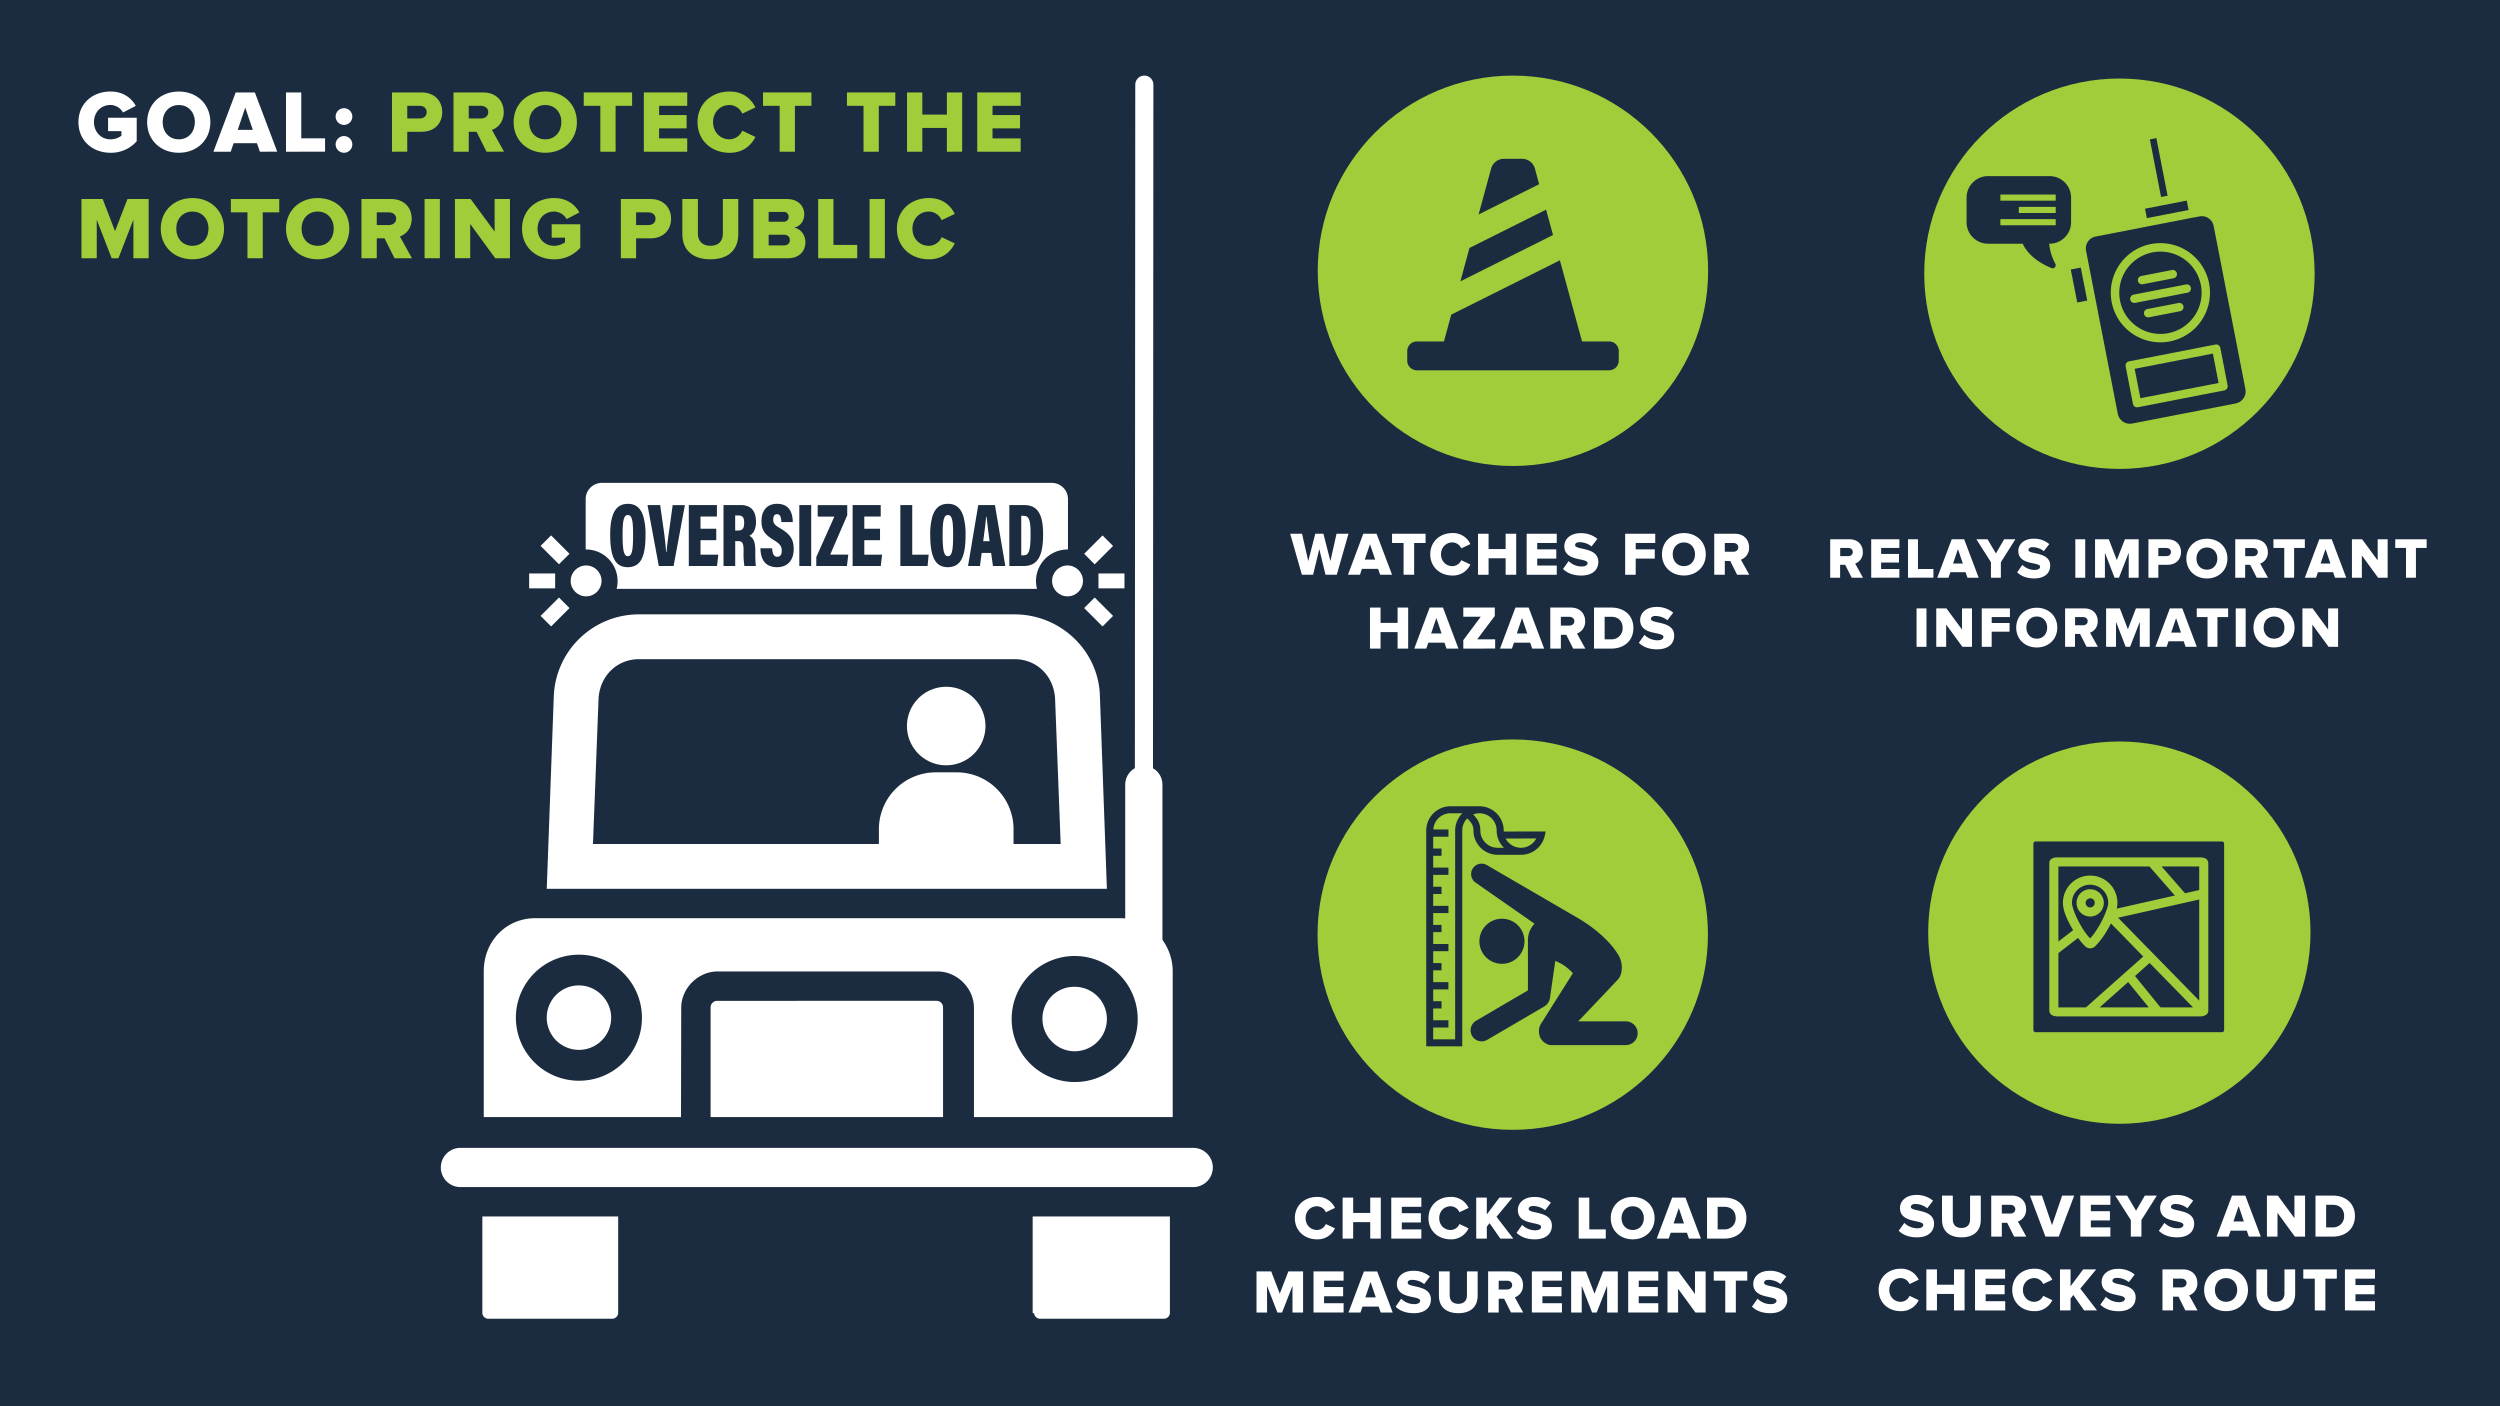 <svg id="Layer_1" data-name="Layer 1" xmlns="http://www.w3.org/2000/svg" viewBox="0 0 1920 1080"><defs><style>.cls-1{fill:#1c2c40;}.cls-2,.cls-4{fill:#fff;}.cls-3{fill:#a1cd3a;}.cls-4{fill-rule:evenodd;}.cls-5,.cls-6{fill:none;stroke:#fff;stroke-linecap:round;stroke-miterlimit:10;}.cls-5{stroke-width:13.91px;}.cls-6{stroke-width:28.57px;}</style></defs><rect class="cls-1" x="-95" y="-220" width="8075" height="1483"/><path class="cls-2" d="M994.45,935.53c0-9.74,7.37-16.3,17.06-16.3a14.53,14.53,0,0,1,13.74,8.45l-7,3.31a7.57,7.57,0,0,0-6.75-4.58c-5.15,0-8.79,4-8.79,9.12s3.64,9.11,8.79,9.11a7.55,7.55,0,0,0,6.75-4.58l7,3.31a14.63,14.63,0,0,1-13.74,8.45C1001.82,951.82,994.45,945.21,994.45,935.53Z"/><path class="cls-2" d="M1052.33,951.26V938.6h-13.09v12.66h-8.12V919.75h8.12v11.76h13.09V919.75h8.12v31.51Z"/><path class="cls-2" d="M1068.49,951.26V919.75h23.1v7.08h-15v4.92h14.65v7.08h-14.65v5.34h15v7.09Z"/><path class="cls-2" d="M1097.07,935.53c0-9.74,7.37-16.3,17.06-16.3a14.54,14.54,0,0,1,13.74,8.45l-7,3.31a7.57,7.57,0,0,0-6.75-4.58c-5.15,0-8.79,4-8.79,9.12s3.64,9.11,8.79,9.11a7.55,7.55,0,0,0,6.75-4.58l7,3.31a14.63,14.63,0,0,1-13.74,8.45C1104.44,951.82,1097.07,945.21,1097.07,935.53Z"/><path class="cls-2" d="M1152.25,951.26,1144,939.4l-2.13,2.65v9.21h-8.13V919.75h8.13v12.94l9.68-12.94h10l-12.24,14.74,12.9,16.77Z"/><path class="cls-2" d="M1164.73,946.82l4.3-6.1a14.21,14.21,0,0,0,10.06,4.16c2.79,0,4.49-1.09,4.49-2.6,0-4.3-17.86-.85-17.86-13,0-5.29,4.49-10,12.57-10a19.24,19.24,0,0,1,12.8,4.39l-4.44,5.81a14.87,14.87,0,0,0-9.21-3.26c-2.37,0-3.41.95-3.41,2.27,0,4,17.81,1.08,17.81,12.8,0,6.33-4.67,10.53-13.13,10.53C1172.33,951.82,1167.89,949.84,1164.73,946.82Z"/><path class="cls-2" d="M1212.45,951.26V919.75h8.12v24.42h12.66v7.09Z"/><path class="cls-2" d="M1237.06,935.53c0-9.59,7.23-16.3,16.87-16.3s16.81,6.71,16.81,16.3-7.18,16.29-16.81,16.29S1237.06,945.12,1237.06,935.53Zm25.42,0c0-5.15-3.36-9.12-8.55-9.12s-8.6,4-8.6,9.12,3.35,9.11,8.6,9.11S1262.48,940.63,1262.48,935.53Z"/><path class="cls-2" d="M1297.11,951.26l-1.56-4.54h-12.43l-1.55,4.54h-9.22l11.86-31.51h10.21l11.9,31.51Zm-7.8-23.48-4,11.86h8Z"/><path class="cls-2" d="M1311,951.26V919.75h13.23c9.92,0,17,6,17,15.73s-7.13,15.78-17,15.78Zm22-15.78c0-4.87-2.93-8.65-8.69-8.65h-5.15v17.34h5.1A8.37,8.37,0,0,0,1333,935.48Z"/><path class="cls-2" d="M992.63,1008v-20.5l-8,20.5h-3.59l-7.94-20.5V1008H965V976.44h11.29l6.56,17.1,6.62-17.1h11.29V1008Z"/><path class="cls-2" d="M1008.79,1008V976.44h23.1v7.09h-15v4.91h14.64v7.09h-14.64v5.34h15V1008Z"/><path class="cls-2" d="M1060.38,1008l-1.56-4.53H1046.4l-1.56,4.53h-9.21l11.86-31.51h10.2l11.9,31.51Zm-7.79-23.48-4,11.86h8Z"/><path class="cls-2" d="M1071.82,1003.51l4.3-6.09a14.23,14.23,0,0,0,10.06,4.16c2.79,0,4.49-1.09,4.49-2.6,0-4.3-17.86-.85-17.86-13,0-5.29,4.49-10,12.57-10a19.22,19.22,0,0,1,12.8,4.39l-4.44,5.81a14.86,14.86,0,0,0-9.21-3.25c-2.36,0-3.41.94-3.41,2.26,0,4,17.82,1.09,17.82,12.81,0,6.33-4.68,10.53-13.14,10.53C1079.42,1008.52,1075,1006.54,1071.82,1003.51Z"/><path class="cls-2" d="M1105.08,995.2V976.44h8.27v18.47c0,3.74,2.22,6.43,6.66,6.43s6.61-2.69,6.61-6.43V976.44h8.22v18.71c0,7.84-4.77,13.37-14.83,13.37S1105.08,1003,1105.08,995.2Z"/><path class="cls-2" d="M1160.45,1008l-5.29-10.58H1151V1008h-8.12V976.44h15.78c7,0,11,4.63,11,10.49a9.55,9.55,0,0,1-6.29,9.45l6.43,11.57Zm.9-21.07c0-2.12-1.8-3.35-3.92-3.35H1151v6.76h6.43C1159.55,990.29,1161.35,989.1,1161.35,986.88Z"/><path class="cls-2" d="M1176.47,1008V976.44h23.1v7.09h-15v4.91h14.65v7.09h-14.65v5.34h15V1008Z"/><path class="cls-2" d="M1234.29,1008v-20.5l-8,20.5h-3.59l-7.94-20.5V1008h-8.12V976.44H1218l6.57,17.1,6.61-17.1h11.29V1008Z"/><path class="cls-2" d="M1250.46,1008V976.44h23.1v7.09h-15v4.91h14.65v7.09h-14.65v5.34h15V1008Z"/><path class="cls-2" d="M1302.09,1008l-13.32-18.23V1008h-8.12V976.44H1289l12.75,17.34V976.44h8.18V1008Z"/><path class="cls-2" d="M1325,1008V983.53h-8.84v-7.09h25.75v7.09h-8.79V1008Z"/><path class="cls-2" d="M1345.51,1003.51l4.3-6.09a14.25,14.25,0,0,0,10.07,4.16c2.78,0,4.48-1.09,4.48-2.6,0-4.3-17.85-.85-17.85-13,0-5.29,4.49-10,12.56-10a19.25,19.25,0,0,1,12.81,4.39l-4.45,5.81a14.82,14.82,0,0,0-9.21-3.25c-2.36,0-3.4.94-3.4,2.26,0,4,17.81,1.09,17.81,12.81,0,6.33-4.67,10.53-13.13,10.53C1353.12,1008.52,1348.68,1006.54,1345.51,1003.51Z"/><path class="cls-1" d="M1165.15,695.34c1,2.89,3.28,3.27,0,4.36l-8.71,4.36-8.72-8.72c-1.14-3.4.28-5.6,4.37-8.71l8.71,4.35c1.07,1.34,4,3.36,4.35,4.37Z"/><path class="cls-1" d="M1156.44,660.46c-2.63-1.28-5.78-1-8.72,0-1.53.51-2.56,2.82-4.36,4.36V677.9l13.08-4.36c3.6-4.09,5.21-6.16,4.36-8.72C1160.12,662.79,1159.09,661.79,1156.44,660.46Z"/><path class="cls-1" d="M1192.3,678l-1-.12c-.5.17-4.23-3-8.71-4.36-2.15-.74-2.18.85-4.36,0-3.09,1.05-3.61,3.63-4.36,8.71s-1.72,12.32,0,17.44c.45,1.38,2.64,2.63,4.36,4.36l4.36,4.36H1187c5.69-2.48,7.85-8.43,8.72-8.72,2-1.22,3.65-4.87,4.37-8.72s1.19-5.11,0-8.72a6.05,6.05,0,0,0-7.74-4.23Z"/><path class="cls-1" d="M1191.31,717.14v8.71a15.5,15.5,0,0,0,8.73,4.37l8.71-4.37-4.36-13.08Z"/><path class="cls-1" d="M1243.62,717.14c-5.82-6.45-8.91-7.22-17.43-4.37h-4.36c-4,3.58-5.91,6.34-8.72,13.09-2.74,6.43-5.59,13.74-4.36,17.43a82.39,82.39,0,0,0,8.72,8.72c5.45,4.49,8,7.22,8.72,8.72l17.43-4.36c1.87-.61,9.16-16.13,8.72-17.43-3.5-10.51-5.15-17.78-8.72-21.81Z"/><path class="cls-1" d="M1230.69,800.82c0-.29-.29-.86-.14-.86-3.26-4.65-17.25-15.67-17.43-17.44s-4.1-8.66-8.72-13.07c-2-3.13-2.16-5.53-4.35-8.72s-6.28-9.69-8.73-13.08l-16.44-10.33c-2.38-1.28-16.12-.82-35.24-21l-.63-12.22c-2.57-3.14-7.91-10.65-8.71-13.08-5-15-1.7-27.28-4.37-48l-9.7-6.5-11.6-2.22c-4.16-.93-13.46-.93-13.46-.93V801.06h139.9Z"/><circle class="cls-3" cx="1161.79" cy="717.8" r="149.91"/><path class="cls-1" d="M1170.82,722.88a17.32,17.32,0,1,1-17.31-17.31,17.31,17.31,0,0,1,17.31,17.31"/><path class="cls-1" d="M1248.6,784.38h-36.51S1242,753,1243,751.75c3.63-4.65,3.34-13.41-.45-18.87-4.42-7.39-14-17.63-29-26.79-.18-.12-71.68-41.74-71.68-41.74a3.26,3.26,0,0,0-.43-.2c-.25-.12-.83-.37-.87-.38a8,8,0,0,0-7.33,14.07l45.29,31.57a18.27,18.27,0,0,0-5.09,12.07v39.13L1133.51,784a4.56,4.56,0,0,0-.89.65,8.48,8.48,0,0,0,9.48,14l44.12-25.82a9.21,9.21,0,0,0,4.12-6.13l4.11-28.73a40.33,40.33,0,0,1,6.82,3.58,44.22,44.22,0,0,1,6.73,5.83l-23.51,37.28c-1.09,1.65-3.52,4.54-2.15,10.6.88,3.93,5.38,7.39,9,7.39h57.25a9.13,9.13,0,1,0,0-18.26Z"/><path class="cls-1" d="M1154.86,638.61c0-.25,0-.51,0-.76a18.66,18.66,0,0,0-18.63-18.64H1114a18.67,18.67,0,0,0-18.65,18.64V803.58H1123V637.85a13.19,13.19,0,0,1,3.86-9.33l.75.82c2.12,2.24,4,4.17,4,8.51a18.66,18.66,0,0,0,18.64,18.64h17.93a18.73,18.73,0,0,0,18.21-14.67l.71-3.27Zm-37.3-.76V798.19h-16.87v-9.06h11.7v-5.55h-11.7v-9.1h6.4v-5.54h-6.4v-9.1h11.7v-5.55h-11.7v-9.1h6.4v-5.55h-6.39v-9.1h11.7V725h-11.7v-9.1h6.4v-5.55h-6.4v-9.11h11.7v-5.55h-11.7v-9.1h6.4V681h-6.4v-9.11h11.7v-5.55h-11.7v-9.1h6.4v-5.55h-6.4V642.6h11.7v-5.55h-11.62a13.24,13.24,0,0,1,13.17-12.46h9.16a18.59,18.59,0,0,0-5.54,13.26Zm32.6,13.25a13.27,13.27,0,0,1-13.25-13.25c0-6.5-3.14-9.81-5.44-12.23a.34.34,0,0,1-.08-.09,13.08,13.08,0,0,1,4.81-.94,13.27,13.27,0,0,1,13.24,13.26A18.63,18.63,0,0,0,1155,651.1Zm17.93,0a13.28,13.28,0,0,1-11.74-7.1l23.5-.06a13.33,13.33,0,0,1-11.76,7.16Z"/><path class="cls-2" d="M1422.1,443.68l-5-9.91h-3.89v9.91h-7.61V414.17h14.78c6.54,0,10.26,4.34,10.26,9.82a8.94,8.94,0,0,1-5.88,8.85l6,10.84Zm.84-19.73c0-2-1.68-3.14-3.67-3.14h-6v6.32h6C1421.26,427.13,1422.94,426,1422.94,424Z"/><path class="cls-2" d="M1437.09,443.68V414.17h21.63v6.64h-14v4.6h13.71V432H1444.7v5h14v6.64Z"/><path class="cls-2" d="M1465.35,443.68V414.17H1473V437h11.86v6.64Z"/><path class="cls-2" d="M1511,443.68l-1.46-4.25h-11.63l-1.46,4.25h-8.63l11.11-29.51h9.55l11.15,29.51Zm-7.3-22-3.76,11.11h7.52Z"/><path class="cls-2" d="M1529.05,443.68v-11.9l-11.19-17.61h8.58l6.41,10.89,6.33-10.89h8.62l-11.14,17.61v11.9Z"/><path class="cls-2" d="M1549.17,439.52l4-5.71a13.29,13.29,0,0,0,9.42,3.9c2.61,0,4.2-1,4.2-2.44,0-4-16.72-.79-16.72-12.16,0-5,4.2-9.38,11.77-9.38a18,18,0,0,1,12,4.12l-4.16,5.44a13.88,13.88,0,0,0-8.63-3.06c-2.21,0-3.18.89-3.18,2.13,0,3.76,16.67,1,16.67,12,0,5.93-4.38,9.87-12.29,9.87C1556.29,444.21,1552.14,442.35,1549.17,439.52Z"/><path class="cls-2" d="M1593.85,443.68V414.17h7.6v29.51Z"/><path class="cls-2" d="M1634.85,443.68v-19.2l-7.48,19.2H1624l-7.43-19.2v19.2H1609V414.17h10.57l6.15,16,6.2-16h10.57v29.51Z"/><path class="cls-2" d="M1650,443.68V414.17h14.78c6.63,0,10.26,4.47,10.26,9.82s-3.63,9.78-10.26,9.78h-7.17v9.91Zm17.3-19.69c0-2-1.5-3.18-3.54-3.18h-6.15v6.32h6.15C1665.77,427.13,1667.27,426,1667.27,424Z"/><path class="cls-2" d="M1679.12,429c0-9,6.77-15.26,15.8-15.26s15.74,6.28,15.74,15.26-6.72,15.26-15.74,15.26S1679.12,437.93,1679.12,429Zm23.8,0c0-4.82-3.14-8.54-8-8.54s-8.06,3.72-8.06,8.54,3.14,8.53,8.06,8.53S1702.92,433.73,1702.92,429Z"/><path class="cls-2" d="M1733.17,443.68l-5-9.91h-3.89v9.91h-7.61V414.17h14.77c6.55,0,10.27,4.34,10.27,9.82a8.94,8.94,0,0,1-5.89,8.85l6,10.84ZM1734,424c0-2-1.69-3.14-3.68-3.14h-6v6.32h6C1732.33,427.13,1734,426,1734,424Z"/><path class="cls-2" d="M1754.32,443.68V420.81H1746v-6.64h24.11v6.64h-8.23v22.87Z"/><path class="cls-2" d="M1793.29,443.68l-1.46-4.25h-11.64l-1.46,4.25h-8.62l11.1-29.51h9.55l11.15,29.51Zm-7.3-22-3.76,11.11h7.52Z"/><path class="cls-2" d="M1826.37,443.68,1813.9,426.6v17.08h-7.61V414.17h7.83l11.94,16.24V414.17h7.65v29.51Z"/><path class="cls-2" d="M1847.82,443.68V420.81h-8.27v-6.64h24.11v6.64h-8.23v22.87Z"/><path class="cls-2" d="M1471.92,496.76V467.25h7.61v29.51Z"/><path class="cls-2" d="M1507.13,496.76l-12.47-17.08v17.08h-7.61V467.25h7.83l11.94,16.24V467.25h7.66v29.51Z"/><path class="cls-2" d="M1522,496.76V467.25h21.63v6.64h-14v4.6h13.71v6.63H1529.6v11.64Z"/><path class="cls-2" d="M1548.44,482c0-9,6.77-15.26,15.79-15.26S1580,473.05,1580,482s-6.72,15.26-15.75,15.26S1548.44,491,1548.44,482Zm23.8,0c0-4.83-3.14-8.54-8-8.54s-8,3.71-8,8.54,3.14,8.53,8,8.53S1572.24,486.8,1572.24,482Z"/><path class="cls-2" d="M1602.49,496.76l-5-9.91h-3.89v9.91H1586V467.25h14.77c6.55,0,10.27,4.34,10.27,9.82a9,9,0,0,1-5.89,8.85l6,10.84Zm.84-19.73c0-2-1.68-3.14-3.67-3.14h-6v6.32h6C1601.65,480.21,1603.33,479.11,1603.33,477Z"/><path class="cls-2" d="M1643.36,496.76v-19.2l-7.47,19.2h-3.36l-7.44-19.2v19.2h-7.6V467.25h10.57l6.15,16,6.19-16H1651v29.51Z"/><path class="cls-2" d="M1678.53,496.76l-1.46-4.25h-11.64l-1.46,4.25h-8.62l11.1-29.51H1676l11.14,29.51Zm-7.3-22-3.76,11.1H1675Z"/><path class="cls-2" d="M1695.38,496.76V473.89h-8.27v-6.64h24.1v6.64H1703v22.87Z"/><path class="cls-2" d="M1717.05,496.76V467.25h7.61v29.51Z"/><path class="cls-2" d="M1730.67,482c0-9,6.77-15.26,15.79-15.26s15.75,6.28,15.75,15.26-6.72,15.26-15.75,15.26S1730.67,491,1730.67,482Zm23.8,0c0-4.83-3.14-8.54-8-8.54s-8,3.71-8,8.54,3.14,8.53,8,8.53S1754.47,486.8,1754.47,482Z"/><path class="cls-2" d="M1788.35,496.76l-12.47-17.08v17.08h-7.61V467.25h7.83L1788,483.49V467.25h7.66v29.51Z"/><circle class="cls-3" cx="1627.73" cy="210.22" r="149.91"/><path class="cls-1" d="M1651.08,107.06l5-1,8.62,44.26-5,1Z"/><path class="cls-1" d="M1639.42,283.24l60.08-11.69,4.39,22.58-60.07,11.69Z"/><path class="cls-1" d="M1590.36,207l7.68-1.49L1603,230.8l-7.67,1.5Z"/><path class="cls-1" d="M1689.07,166.23l-3.41.66c-.18,0-.35.12-.53.16s-.37,0-.55,0l-37.23,7.25c-.18,0-.35.12-.53.16s-.38,0-.55.05l-36.73,7.14a9.27,9.27,0,0,0-7.44,10.94l24.35,125.13a9.43,9.43,0,0,0,11,7.56L1717,309.86a9.48,9.48,0,0,0,7.45-11.16l-24.36-125.13a9.28,9.28,0,0,0-11-7.34Zm21.76,129.83a3.25,3.25,0,0,1-2.55,3.78l-66.39,12.92a3.22,3.22,0,0,1-3.78-2.55l-5.63-28.9a3.23,3.23,0,0,1,2.55-3.78l66.4-12.92a3.22,3.22,0,0,1,3.77,2.54Zm-44.35-33.86a38.09,38.09,0,1,1,24.27-16.08,38,38,0,0,1-24.27,16.08Z"/><path class="cls-1" d="M1647.37,160.28l32.07-6.24,1.4,7.23-32.06,6.24Z"/><path class="cls-1" d="M1653.18,193.82a31.61,31.61,0,1,0,37.07,25,31.61,31.61,0,0,0-37.07-25ZM1644.3,212l23.94-4.66a3.23,3.23,0,0,1,1.24,6.33l-23.94,4.66a3.23,3.23,0,0,1-1.24-6.33Zm30.1,27-23.94,4.66a3.22,3.22,0,1,1-1.23-6.32l23.94-4.66a3.22,3.22,0,0,1,1.23,6.32Zm8.21-18a3.22,3.22,0,0,1-2.54,3.78l-40.2,7.82a3.22,3.22,0,1,1-1.23-6.32l40.2-7.82a3.22,3.22,0,0,1,3.77,2.54Z"/><path class="cls-1" d="M1574.07,135.25h-47.21a16.53,16.53,0,0,0-16.53,16.52v18.89a16.53,16.53,0,0,0,16.53,16.52h26.55c3.92,7.95,11.17,14.16,22.1,18.69a2.34,2.34,0,0,0,2.65-.58,2.36,2.36,0,0,0,.34-2.7,40.54,40.54,0,0,1-4.72-15.41h.29a16.52,16.52,0,0,0,16.52-16.52V151.77a16.52,16.52,0,0,0-16.52-16.52Zm4.72,37.76H1536.3v-4.72h42.49Zm0-9.44h-28.33v-4.72h28.33Zm0-9.44H1536.3v-4.72h42.49Z"/><path class="cls-2" d="M1458.21,945.27l4.3-6.1a14.23,14.23,0,0,0,10.06,4.16c2.79,0,4.49-1.08,4.49-2.6,0-4.29-17.86-.85-17.86-13,0-5.29,4.49-10,12.57-10a19.2,19.2,0,0,1,12.8,4.39l-4.44,5.81a14.83,14.83,0,0,0-9.21-3.26c-2.36,0-3.4,1-3.4,2.27,0,4,17.81,1.09,17.81,12.8,0,6.33-4.68,10.54-13.13,10.54C1465.82,950.28,1461.38,948.29,1458.21,945.27Z"/><path class="cls-2" d="M1491.47,937V918.2h8.27v18.47c0,3.73,2.22,6.43,6.66,6.43s6.61-2.7,6.61-6.43V918.2h8.23v18.71c0,7.84-4.78,13.37-14.84,13.37S1491.47,944.7,1491.47,937Z"/><path class="cls-2" d="M1546.84,949.71l-5.29-10.58h-4.15v10.58h-8.13V918.2h15.78c7,0,11,4.63,11,10.49a9.56,9.56,0,0,1-6.28,9.45l6.42,11.57Zm.9-21.07c0-2.13-1.79-3.35-3.92-3.35h-6.42V932h6.42C1546,932,1547.74,930.86,1547.74,928.64Z"/><path class="cls-2" d="M1570.89,949.71,1559,918.2h9.21l7.75,22.72,7.79-22.72H1593l-11.9,31.51Z"/><path class="cls-2" d="M1597.68,949.71V918.2h23.1v7.09h-15v4.91h14.64v7.09h-14.64v5.33h15v7.09Z"/><path class="cls-2" d="M1636.47,949.71V937l-12-18.8h9.16l6.85,11.62,6.76-11.62h9.21L1644.6,937v12.71Z"/><path class="cls-2" d="M1658,945.27l4.3-6.1a14.23,14.23,0,0,0,10.06,4.16c2.79,0,4.49-1.08,4.49-2.6,0-4.29-17.86-.85-17.86-13,0-5.29,4.49-10,12.57-10a19.22,19.22,0,0,1,12.8,4.39l-4.44,5.81a14.87,14.87,0,0,0-9.21-3.26c-2.36,0-3.4,1-3.4,2.27,0,4,17.81,1.09,17.81,12.8,0,6.33-4.68,10.54-13.14,10.54C1665.58,950.28,1661.13,948.29,1658,945.27Z"/><path class="cls-2" d="M1727.09,949.71l-1.56-4.54H1713.1l-1.56,4.54h-9.21l11.86-31.51h10.2l11.91,31.51Zm-7.8-23.48-4,11.86h8Z"/><path class="cls-2" d="M1762.43,949.71l-13.32-18.24v18.24H1741V918.2h8.36l12.76,17.34V918.2h8.17v31.51Z"/><path class="cls-2" d="M1778.3,949.71V918.2h13.23c9.92,0,17.06,5.95,17.06,15.73s-7.14,15.78-17,15.78Zm22-15.78c0-4.86-2.93-8.64-8.69-8.64h-5.15v17.33h5.1A8.36,8.36,0,0,0,1800.27,933.93Z"/><path class="cls-2" d="M1442.79,990.67c0-9.73,7.37-16.29,17-16.29a14.53,14.53,0,0,1,13.75,8.45l-7,3.31a7.55,7.55,0,0,0-6.76-4.58c-5.15,0-8.79,4-8.79,9.11s3.64,9.12,8.79,9.12a7.57,7.57,0,0,0,6.76-4.58l7,3.31a14.63,14.63,0,0,1-13.75,8.45C1450.16,1007,1442.79,1000.36,1442.79,990.67Z"/><path class="cls-2" d="M1500.66,1006.41V993.74h-13.08v12.67h-8.13V974.9h8.13v11.76h13.08V974.9h8.13v31.51Z"/><path class="cls-2" d="M1516.82,1006.41V974.9h23.1V982h-15v4.91h14.64V994H1525v5.34h15v7.09Z"/><path class="cls-2" d="M1545.41,990.67c0-9.73,7.37-16.29,17-16.29a14.53,14.53,0,0,1,13.75,8.45l-7,3.31a7.57,7.57,0,0,0-6.76-4.58c-5.15,0-8.79,4-8.79,9.11s3.64,9.12,8.79,9.12a7.58,7.58,0,0,0,6.76-4.58l7,3.31a14.63,14.63,0,0,1-13.75,8.45C1552.78,1007,1545.41,1000.36,1545.41,990.67Z"/><path class="cls-2" d="M1600.59,1006.41l-8.27-11.86-2.13,2.64v9.22h-8.12V974.9h8.12v12.94l9.69-12.94h10l-12.23,14.73,12.89,16.78Z"/><path class="cls-2" d="M1613.06,1002l4.3-6.09a14.23,14.23,0,0,0,10.06,4.16c2.79,0,4.49-1.09,4.49-2.6,0-4.3-17.86-.85-17.86-13,0-5.29,4.49-10,12.57-10a19.18,19.18,0,0,1,12.8,4.4l-4.44,5.81a14.77,14.77,0,0,0-9.21-3.26c-2.36,0-3.4.94-3.4,2.26,0,4,17.81,1.09,17.81,12.81,0,6.33-4.68,10.53-13.13,10.53C1620.67,1007,1616.23,1005,1613.06,1002Z"/><path class="cls-2" d="M1678.35,1006.41l-5.29-10.59h-4.15v10.59h-8.13V974.9h15.78c7,0,11,4.63,11,10.48a9.56,9.56,0,0,1-6.28,9.45l6.42,11.58Zm.9-21.07c0-2.13-1.79-3.36-3.92-3.36h-6.42v6.76h6.42C1677.46,988.74,1679.25,987.56,1679.25,985.34Z"/><path class="cls-2" d="M1692.77,990.67c0-9.59,7.22-16.29,16.86-16.29s16.82,6.7,16.82,16.29-7.18,16.3-16.82,16.3S1692.77,1000.26,1692.77,990.67Zm25.41,0c0-5.15-3.35-9.11-8.55-9.11s-8.6,4-8.6,9.11,3.36,9.12,8.6,9.12S1718.18,995.78,1718.18,990.67Z"/><path class="cls-2" d="M1732.92,993.65V974.9h8.27v18.47c0,3.73,2.22,6.42,6.66,6.42s6.62-2.69,6.62-6.42V974.9h8.22v18.7c0,7.85-4.77,13.37-14.84,13.37S1732.92,1001.4,1732.92,993.65Z"/><path class="cls-2" d="M1777.76,1006.41V982h-8.83V974.9h25.74V982h-8.78v24.43Z"/><path class="cls-2" d="M1800.91,1006.41V974.9H1824V982h-15v4.91h14.64V994H1809v5.34h15v7.09Z"/><circle class="cls-3" cx="1627.65" cy="716.26" r="146.81"/><path class="cls-1" d="M1563.39,646.24a1.75,1.75,0,0,0-1.74,1.75V791a1.7,1.7,0,0,0,1.74,1.74h143a1.74,1.74,0,0,0,1.75-1.74V648a1.75,1.75,0,0,0-1.75-1.75Zm16.36,12.23h110.33c2.73.2,5.34.7,5.89,4.15V776.38c-.07,2.79-3,4.15-5.89,4.2H1579.75c-2.72-.26-5.35-.76-5.89-4.2V662.62c.07-2.8,3-4.15,5.89-4.15Zm1.09,7v57.62l11.34-8.72c-4.07-6.88-7.85-14.51-7.85-21a20.93,20.93,0,1,1,41.86,0,21.38,21.38,0,0,1-.54,4.47l44.64-10.08-19.51-22.3Zm79.26,0,18,20.55,10.9-2.45v-18.1Zm-54.84,14a13.9,13.9,0,0,0-14,14c0,3.14,3.15,11.11,6.93,17.5a48.93,48.93,0,0,0,7,9.7c2.77-2.72,4.85-6.23,7-9.7,3.78-6.39,6.92-14.37,6.92-17.5a13.89,13.89,0,0,0-14-14Zm0,3.48a10.47,10.47,0,1,1-10.47,10.47A10.52,10.52,0,0,1,1605.26,682.89Zm0,7a3.49,3.49,0,1,0,3.49,3.49A3.44,3.44,0,0,0,1605.26,689.87Zm83.73.87-62.31,14L1689,768.48Zm-67.76,18.37c-.93,1.79-1.92,3.57-2.94,5.29a58.89,58.89,0,0,1-9,12.05,5.42,5.42,0,0,1-8.07,0,43.32,43.32,0,0,1-5.23-6.22l-15.15,11.67v41.7H1602l44-39.08Zm29.66,30.37-11.23,10,19.62,24.15h25Zm-16.47,14.66-21.91,19.46h37.72Z"/><path class="cls-2" d="M1018,441.42l-4.77-19.74-4.77,19.74h-8.6l-9-31.51h9.11l4.77,21,5.39-21h6.24l5.38,21,4.72-21h9.17l-9,31.51Z"/><path class="cls-2" d="M1059.93,441.42l-1.55-4.53H1046l-1.56,4.53h-9.21L1047,409.91h10.2l11.91,31.51Zm-7.79-23.48-4,11.86h8Z"/><path class="cls-2" d="M1077.94,441.42V417h-8.84v-7.09h25.75V417h-8.79v24.42Z"/><path class="cls-2" d="M1098.44,425.69c0-9.73,7.37-16.3,17.06-16.3a14.53,14.53,0,0,1,13.74,8.46l-7,3.31a7.56,7.56,0,0,0-6.75-4.59c-5.15,0-8.79,4-8.79,9.12s3.64,9.12,8.79,9.12a7.57,7.57,0,0,0,6.75-4.58l7,3.3A14.62,14.62,0,0,1,1115.5,442C1105.81,442,1098.44,435.38,1098.44,425.69Z"/><path class="cls-2" d="M1156.32,441.42V428.76h-13.09v12.66h-8.13V409.91h8.13v11.77h13.09V409.91h8.12v31.51Z"/><path class="cls-2" d="M1172.48,441.42V409.91h23.1V417h-15v4.91h14.65V429H1180.6v5.34h15v7.08Z"/><path class="cls-2" d="M1200.4,437l4.3-6.09a14.21,14.21,0,0,0,10.06,4.16c2.79,0,4.49-1.09,4.49-2.6,0-4.3-17.86-.85-17.86-13,0-5.3,4.49-10,12.57-10a19.24,19.24,0,0,1,12.8,4.39l-4.44,5.81a14.87,14.87,0,0,0-9.21-3.26c-2.37,0-3.41.95-3.41,2.27,0,4,17.81,1.09,17.81,12.81,0,6.33-4.67,10.53-13.13,10.53C1208,442,1203.56,440,1200.4,437Z"/><path class="cls-2" d="M1248.12,441.42V409.91h23.1V417h-15v4.91h14.65V429h-14.65v12.42Z"/><path class="cls-2" d="M1276.37,425.69c0-9.59,7.23-16.3,16.86-16.3s16.82,6.71,16.82,16.3-7.18,16.3-16.82,16.3S1276.37,435.28,1276.37,425.69Zm25.41,0c0-5.15-3.35-9.12-8.55-9.12s-8.59,4-8.59,9.12,3.35,9.12,8.59,9.12S1301.78,430.79,1301.78,425.69Z"/><path class="cls-2" d="M1334.1,441.42l-5.29-10.58h-4.16v10.58h-8.12V409.91h15.78c7,0,11,4.63,11,10.49a9.55,9.55,0,0,1-6.29,9.45l6.43,11.57Zm.9-21.07c0-2.12-1.8-3.35-3.92-3.35h-6.43v6.75h6.43C1333.2,423.75,1335,422.57,1335,420.35Z"/><path class="cls-2" d="M1073.35,498.12V485.46h-13.08v12.66h-8.13V466.61h8.13v11.76h13.08V466.61h8.13v31.51Z"/><path class="cls-2" d="M1110.91,498.12l-1.56-4.54h-12.42l-1.56,4.54h-9.21L1098,466.61h10.2l11.9,31.51Zm-7.79-23.48-4,11.86h8Z"/><path class="cls-2" d="M1123.81,498.12v-6.47l13.42-18h-13.42v-7.08H1148v6.47L1134.49,491h13.79v7.09Z"/><path class="cls-2" d="M1176.73,498.12l-1.56-4.54h-12.43l-1.56,4.54H1152l11.86-31.51H1174l11.91,31.51Zm-7.8-23.48-4,11.86h8Z"/><path class="cls-2" d="M1208.19,498.12l-5.29-10.58h-4.16v10.58h-8.12V466.61h15.78c7,0,11,4.63,11,10.49a9.53,9.53,0,0,1-6.29,9.44l6.43,11.58Zm.9-21.07c0-2.13-1.8-3.36-3.92-3.36h-6.43v6.76h6.43C1207.29,480.45,1209.09,479.27,1209.09,477.05Z"/><path class="cls-2" d="M1224.21,498.12V466.61h13.23c9.92,0,17,5.95,17,15.73s-7.13,15.78-17,15.78Zm22-15.78c0-4.87-2.93-8.65-8.7-8.65h-5.15V491h5.11A8.37,8.37,0,0,0,1246.18,482.34Z"/><path class="cls-2" d="M1258.65,493.68l4.3-6.1a14.23,14.23,0,0,0,10.06,4.16c2.79,0,4.49-1.09,4.49-2.6,0-4.3-17.86-.85-17.86-13,0-5.29,4.49-10,12.57-10a19.22,19.22,0,0,1,12.8,4.39l-4.44,5.81a14.83,14.83,0,0,0-9.21-3.26c-2.36,0-3.4.95-3.4,2.27,0,4,17.81,1.09,17.81,12.8,0,6.33-4.68,10.54-13.13,10.54C1266.26,498.69,1261.82,496.7,1258.65,493.68Z"/><circle class="cls-3" cx="1161.93" cy="207.97" r="149.91"/><path class="cls-1" d="M1243.21,277v-7.38a7.41,7.41,0,0,0-7.38-7.39H1215l-17-62.32-83.44,41.73-5.62,20.6h-20.81a7.4,7.4,0,0,0-7.38,7.38V277a7.41,7.41,0,0,0,7.38,7.39h147.68a7.42,7.42,0,0,0,7.38-7.4Z"/><path class="cls-1" d="M1178.7,129.1a10.22,10.22,0,0,0-9.32-7.13h-14.77a10.23,10.23,0,0,0-9.33,7.13l-9.72,35.62,46.52-23.25Z"/><path class="cls-1" d="M1187.39,161l-58.82,29.41-7,25.65,71.14-35.57Z"/><path class="cls-2" d="M60.25,93.81c0-14.45,11-23.52,24.61-23.52,10.16,0,16.3,5.39,19.43,11l-9.81,5.11a11.28,11.28,0,0,0-9.62-5.79c-7.43,0-12.68,5.72-12.68,13.15S77.43,107,84.86,107a14.37,14.37,0,0,0,8.39-2.73V100.7H83V90.4h22v18.07a26.26,26.26,0,0,1-20.12,8.86C71.3,117.33,60.25,108.27,60.25,93.81Z"/><path class="cls-2" d="M113,93.81c0-13.84,10.43-23.52,24.34-23.52S161.56,80,161.56,93.81s-10.36,23.52-24.27,23.52S113,107.65,113,93.81Zm36.68,0c0-7.43-4.84-13.15-12.34-13.15s-12.41,5.72-12.41,13.15S129.72,107,137.29,107,149.63,101.18,149.63,93.81Z"/><path class="cls-2" d="M199.6,116.52,197.35,110H179.42l-2.25,6.55H163.88L181,71h14.73l17.18,45.48ZM188.35,82.63l-5.79,17.11h11.59Z"/><path class="cls-2" d="M219.65,116.52V71h11.72v35.25h18.27v10.23Z"/><path class="cls-2" d="M257.76,89.52a6.41,6.41,0,1,1,6.41,6.41A6.49,6.49,0,0,1,257.76,89.52Zm0,21.41a6.41,6.41,0,1,1,6.41,6.4A6.49,6.49,0,0,1,257.76,110.93Z"/><path class="cls-3" d="M301.05,116.52V71h22.77c10.22,0,15.82,6.89,15.82,15.14s-5.6,15.06-15.82,15.06H312.77v15.28ZM327.7,86.18c0-3.14-2.31-4.91-5.45-4.91h-9.48V91h9.48C325.39,91,327.7,89.25,327.7,86.18Z"/><path class="cls-3" d="M373.65,116.52,366,101.24h-6v15.28H348.29V71h22.77c10.09,0,15.82,6.68,15.82,15.14,0,7.91-4.84,12.13-9.07,13.63l9.27,16.71ZM375,86.11c0-3.07-2.59-4.84-5.66-4.84H360V91h9.27C372.36,91,375,89.31,375,86.11Z"/><path class="cls-3" d="M394.45,93.81c0-13.84,10.43-23.52,24.34-23.52S443.06,80,443.06,93.81s-10.37,23.52-24.27,23.52S394.45,107.65,394.45,93.81Zm36.68,0c0-7.43-4.84-13.15-12.34-13.15s-12.41,5.72-12.41,13.15S411.22,107,418.79,107,431.13,101.18,431.13,93.81Z"/><path class="cls-3" d="M461.06,116.52V81.27H448.31V71h37.15V81.27H472.78v35.25Z"/><path class="cls-3" d="M494.46,116.52V71H527.8V81.27H506.19v7.09h21.13V98.59H506.19v7.7H527.8v10.23Z"/><path class="cls-3" d="M535.71,93.81c0-14,10.63-23.52,24.61-23.52,11,0,16.84,6.21,19.84,12.21l-10.09,4.77a10.93,10.93,0,0,0-9.75-6.61c-7.43,0-12.68,5.72-12.68,13.15S552.89,107,560.32,107a10.93,10.93,0,0,0,9.75-6.61l10.09,4.77c-2.93,5.86-8.87,12.2-19.84,12.2C546.34,117.33,535.71,107.79,535.71,93.81Z"/><path class="cls-3" d="M598.77,116.52V81.27H586V71h37.16V81.27H610.5v35.25Z"/><path class="cls-3" d="M663.19,116.52V81.27H650.45V71H687.6V81.27H674.92v35.25Z"/><path class="cls-3" d="M727.21,116.52V98.25H708.33v18.27H696.6V71h11.73V88h18.88V71h11.73v45.48Z"/><path class="cls-3" d="M750.53,116.52V71h33.34V81.27H762.25v7.09h21.14V98.59H762.25v7.7h21.62v10.23Z"/><path class="cls-3" d="M102.45,198.33V168.74L90.93,198.33H85.75L74.3,168.74v29.59H62.57V152.85h16.3l9.47,24.68,9.55-24.68h16.29v45.48Z"/><path class="cls-3" d="M123.45,175.62c0-13.84,10.43-23.52,24.34-23.52s24.27,9.68,24.27,23.52-10.36,23.53-24.27,23.53S123.45,189.46,123.45,175.62Zm36.68,0c0-7.43-4.84-13.15-12.34-13.15s-12.41,5.72-12.41,13.15,4.84,13.16,12.41,13.16S160.13,183,160.13,175.62Z"/><path class="cls-3" d="M190.06,198.33V163.08H177.31V152.85h37.16v10.23H201.79v35.25Z"/><path class="cls-3" d="M219.65,175.62c0-13.84,10.43-23.52,24.34-23.52s24.27,9.68,24.27,23.52S257.9,199.15,244,199.15,219.65,189.46,219.65,175.62Zm36.68,0c0-7.43-4.84-13.15-12.34-13.15s-12.41,5.72-12.41,13.15,4.84,13.16,12.41,13.16S256.33,183,256.33,175.62Z"/><path class="cls-3" d="M303,198.33l-7.64-15.27h-6v15.27H277.6V152.85h22.77c10.09,0,15.82,6.68,15.82,15.14,0,7.91-4.84,12.13-9.07,13.63l9.27,16.71Zm1.29-30.41c0-3.07-2.59-4.84-5.65-4.84h-9.28v9.75h9.28C301.66,172.83,304.25,171.12,304.25,167.92Z"/><path class="cls-3" d="M326.07,198.33V152.85H337.8v45.48Z"/><path class="cls-3" d="M380.34,198.33,361.11,172v26.32H349.39V152.85h12.06l18.41,25v-25h11.8v45.48Z"/><path class="cls-3" d="M400.93,175.62c0-14.45,11-23.52,24.61-23.52,10.16,0,16.29,5.39,19.43,11.05l-9.82,5.11a11.27,11.27,0,0,0-9.61-5.79c-7.43,0-12.68,5.72-12.68,13.15s5.25,13.16,12.68,13.16a14.4,14.4,0,0,0,8.38-2.72v-3.55H423.7V172.22h21.95v18.06a26.26,26.26,0,0,1-20.11,8.87C412,199.15,400.93,190.08,400.93,175.62Z"/><path class="cls-3" d="M476.81,198.33V152.85h22.77c10.22,0,15.81,6.89,15.81,15.14s-5.59,15.07-15.81,15.07H488.53v15.27ZM503.46,168c0-3.14-2.31-4.91-5.45-4.91h-9.48v9.75H498C501.15,172.83,503.46,171.06,503.46,168Z"/><path class="cls-3" d="M524.05,179.92V152.85H536v26.66c0,5.39,3.21,9.27,9.62,9.27s9.54-3.88,9.54-9.27V152.85H567v27c0,11.32-6.88,19.3-21.4,19.3S524.05,191.1,524.05,179.92Z"/><path class="cls-3" d="M578.59,198.33V152.85h25.77c9,0,13.3,5.87,13.3,11.59s-3.48,9.48-7.78,10.43c4.85.75,8.66,5.39,8.66,11.12,0,6.61-4.43,12.34-13.36,12.34Zm27.14-31.84a3.73,3.73,0,0,0-4-3.75H590.32v7.57H601.7A3.75,3.75,0,0,0,605.73,166.49Zm.88,17.86c0-2.25-1.63-4.09-4.5-4.09H590.32v8.18h11.79C604.91,188.44,606.61,186.81,606.61,184.35Z"/><path class="cls-3" d="M628.36,198.33V152.85h11.73V188.1h18.27v10.23Z"/><path class="cls-3" d="M667.83,198.33V152.85h11.73v45.48Z"/><path class="cls-3" d="M688.83,175.62c0-14,10.64-23.52,24.61-23.52,11,0,16.84,6.21,19.84,12.21l-10.09,4.77a10.92,10.92,0,0,0-9.75-6.61c-7.43,0-12.68,5.72-12.68,13.15s5.25,13.16,12.68,13.16a10.92,10.92,0,0,0,9.75-6.61l10.09,4.77c-2.93,5.86-8.86,12.21-19.84,12.21C699.47,199.15,688.83,189.6,688.83,175.62Z"/><rect class="cls-1" x="385.32" y="722.17" width="118.93" height="118.93"/><rect class="cls-1" x="444.78" y="495.22" width="135.92" height="157.77"/><path class="cls-1" d="M468.87,385v45.81l2.55,3.81h4.9v8.06h16.12v-8.06h99.23v8.06H607.8v-8.06H721.29v8.06h16.13v-8.06h61.14a24.24,24.24,0,0,1,2.74-4V385Z"/><path class="cls-2" d="M844.71,534.2c-1.07-34.41-30.11-62.37-65.6-62.37H490.89a65.43,65.43,0,0,0-65.6,63.45l-5.38,147.33H850.09ZM455.4,648.2l4.3-111.85c1.08-17.2,14-30.11,31.19-30.11H779.11c17.21,0,30.11,12.91,31.19,30.11l4.3,111.85Z"/><path class="cls-2" d="M794.17,1008.47a4.62,4.62,0,0,0,4.3,4.3h95.71a4.62,4.62,0,0,0,4.3-4.3v-74.2H793.09v74.2Z"/><path class="cls-2" d="M551.12,768.65a5.08,5.08,0,0,0-5.38,5.38v83.88H724.26V774a5.08,5.08,0,0,0-5.38-5.38Z"/><path class="cls-2" d="M916.77,881.57H353.23a15.06,15.06,0,0,0,0,30.11H916.77a15.06,15.06,0,0,0,0-30.11Z"/><path class="cls-2" d="M370.44,1008.47a4.62,4.62,0,0,0,4.3,4.3h95.72a4.62,4.62,0,0,0,4.3-4.3v-74.2H370.44Z"/><path class="cls-2" d="M825.35,757.89a24.35,24.35,0,0,0-24.74,24.74c0,12.9,10.77,24.74,24.74,24.74a24.74,24.74,0,0,0,0-49.48Zm-380.7-1.07a24.74,24.74,0,1,0,24.73,24.73C469.38,768.65,458.63,756.82,444.65,756.82ZM860.84,705.2H409.15c-21.5,1.07-37.63,18.28-37.63,40.87V857.91H523l.17-83.89c0-15,12.91-27.95,28-27.95H720c15.06,0,28,12.9,28,27.95v83.89H900.63V746.07C900.63,723.48,882.35,705.2,860.84,705.2ZM444.65,830A48.4,48.4,0,1,1,493,781.55,48.19,48.19,0,0,1,444.65,830ZM825.35,831a48.4,48.4,0,1,1,48.4-48.4A48.2,48.2,0,0,1,825.35,831Zm0-73.14a24.35,24.35,0,0,0-24.74,24.74c0,12.9,10.77,24.74,24.74,24.74a24.74,24.74,0,0,0,0-49.48Zm-380.7-1.07a24.74,24.74,0,1,0,24.73,24.73C469.38,768.65,458.63,756.82,444.65,756.82Zm0,0a24.74,24.74,0,1,0,24.73,24.73C469.38,768.65,458.63,756.82,444.65,756.82Zm380.7,1.07a24.35,24.35,0,0,0-24.74,24.74c0,12.9,10.77,24.74,24.74,24.74a24.74,24.74,0,0,0,0-49.48Z"/><circle class="cls-2" cx="819.86" cy="446.14" r="11.86"/><circle class="cls-2" cx="450.13" cy="446.14" r="11.86"/><rect class="cls-2" x="833.74" y="416.56" width="19.96" height="11.43" transform="translate(-51.46 720.32) rotate(-45)"/><rect class="cls-2" x="838.01" y="460.02" width="11.43" height="19.96" transform="translate(-85.22 734.26) rotate(-45)"/><rect class="cls-2" x="843.63" y="440.42" width="19.96" height="11.43"/><rect class="cls-2" x="420.55" y="412.29" width="11.43" height="19.96" transform="translate(-173.74 425.09) rotate(-45)"/><rect class="cls-2" x="406.39" y="440.42" width="19.96" height="11.43"/><rect class="cls-2" x="416.28" y="464.29" width="19.96" height="11.43" transform="translate(-207.49 439.07) rotate(-45)"/><path class="cls-2" d="M757.39,396.84c-.41,4.51-1.35,11.93-2.29,18.79H760c-1-6.86-1.83-14.49-2.3-18.79Z"/><path class="cls-2" d="M727.94,395.52c-3.13,0-4,4.3-4,15.26,0,11.51.88,16.36,4,16.36,3.3,0,4.06-4.5,4.06-16.36C732,399.61,731.24,395.52,727.94,395.52Z"/><path class="cls-2" d="M567.33,395.87h-2.71v11.58h2.12c3.48,0,4.78-1.46,4.78-6C571.52,397.6,570.34,395.87,567.33,395.87Z"/><path class="cls-2" d="M786.09,396.14h-1.77v30.38H786c4.24,0,5.48-3.54,5.48-16.3C791.51,399.54,790.39,396.14,786.09,396.14Z"/><path class="cls-2" d="M807.75,370.85H462.25A12.44,12.44,0,0,0,449.8,383.3V422l.32,0a24.24,24.24,0,0,1,23.44,30.26H796.42a24.22,24.22,0,0,1,23.44-30.26l.34,0V383.3A12.44,12.44,0,0,0,807.75,370.85ZM481.9,435.6a12.25,12.25,0,0,1-5-1c-4.63-2.05-7.19-7.42-8-16.68-.19-2.17-.28-4.57-.28-7.18,0-2.42.09-4.62.28-6.65a37.35,37.35,0,0,1,1.36-7.33c2-6.76,6.06-9.81,12-9.81s9.89,3.19,11.87,9.81A50.6,50.6,0,0,1,495.75,411c0,13.65-2.48,21.14-8.47,23.65A13.81,13.81,0,0,1,481.9,435.6Zm35.42-.9H505.94v-.06l-7-37.84-1.65-8.91H507l1.27,8.91,1.33,9.26c.88,6,1.59,12.56,2,18h.3c.41-5.55,1.35-11.85,2.17-17.82l1.31-9.4,1.23-8.91H526l-1.67,8.91-7,37.84Zm33.28,0H529V387.89H550.6v8.81H538v9.36h12.08v8.81H538V426h13.67l-1,8.61Zm21.1,0a.14.14,0,0,1,0-.06,57,57,0,0,1-.64-10.48v-1.59c0-5.55-.94-7-4.41-7h-2V434.7h-9V387.89H569c6.33,0,10.13,3,11.26,8.91a22.09,22.09,0,0,1,.35,4.06c0,6.45-2.71,9.5-5.13,10.61,3.13,1.66,4.6,4.65,4.6,11.38v1.66a89.4,89.4,0,0,0,.41,10.13v.06Zm25.09.9a15.08,15.08,0,0,1-5.63-1c-5.24-2.1-7-7.38-7.15-13.53h9c.23,3.88,1.12,6.52,3.89,6.52s3.48-2.08,3.48-4.78c0-3.2-1.36-5.14-6.08-8-6.89-4.16-9.48-7.7-9.48-14.56a20.61,20.61,0,0,1,.29-3.51c1.07-6,5-9.81,11.73-9.81,7.45,0,10.64,4.4,11.64,9.81a24.21,24.21,0,0,1,.38,4.2h-8.78a13.08,13.08,0,0,0-.73-4.2,2.64,2.64,0,0,0-2.57-1.83,2.57,2.57,0,0,0-2.6,1.83,6.59,6.59,0,0,0-.35,2.32c0,2.71.89,4.1,5.25,6.6,7.36,4.36,10.49,8.11,10.49,15.95,0,5.94-2.25,10.94-7.31,13A14.74,14.74,0,0,1,596.79,435.6Zm26.22-.9h-9.14V387.89H623Zm27.39,0H626.9v-6.86l13.85-31,0-.1H628v-8.81h22.68v7.77l-.5,1.14-12.58,29.1h13.9l-1.05,8.74Zm26,0H654.82V387.89h21.57v8.81H663.78v9.36h12.08v8.81H663.78V426h13.66l-1,8.61Zm36,0H691.47V387.89h9.13V426h12.61l-.82,8.67Zm15.31.9a12.22,12.22,0,0,1-5-1c-5.72-2.53-8.3-10.13-8.3-23.86a49.09,49.09,0,0,1,1.64-14c2.06-6.76,6.07-9.81,12-9.81s9.89,3.19,11.88,9.81A50.6,50.6,0,0,1,741.55,411c0,13.65-2.49,21.14-8.47,23.65A13.81,13.81,0,0,1,727.7,435.6Zm34.88-.9v-.06l-1.41-10h-7.24l-1.35,10v.06h-9.13l0-.06,6.33-37.84,1.49-8.91h12.84l1.51,8.91,6.44,37.84v.06Zm25.17-.06c-.52.05-1,.06-1.6.06h-11V387.89H786.5c6.62,0,10.74,2.83,12.86,8.91,1.2,3.45,1.75,7.95,1.75,13.56C801.11,426.16,797.34,433.89,787.75,434.64Z"/><path class="cls-2" d="M482.14,395.52c-3.12,0-4,4.3-4,15.26,0,11.51.88,16.36,4,16.36,3.3,0,4.07-4.5,4.07-16.36C486.21,399.61,485.44,395.52,482.14,395.52Z"/><path class="cls-4" d="M734.79,593.16a43.62,43.62,0,0,1,43.6,43.6v16H675v-16a43.62,43.62,0,0,1,43.6-43.6Z"/><path class="cls-4" d="M756.84,557.59a30.15,30.15,0,1,1-30.15-30.14,30.15,30.15,0,0,1,30.15,30.14Z"/><line class="cls-5" x1="878.84" y1="65" x2="878.46" y2="725.5"/><line class="cls-6" x1="878.46" y1="602.49" x2="878.46" y2="725.5"/></svg>